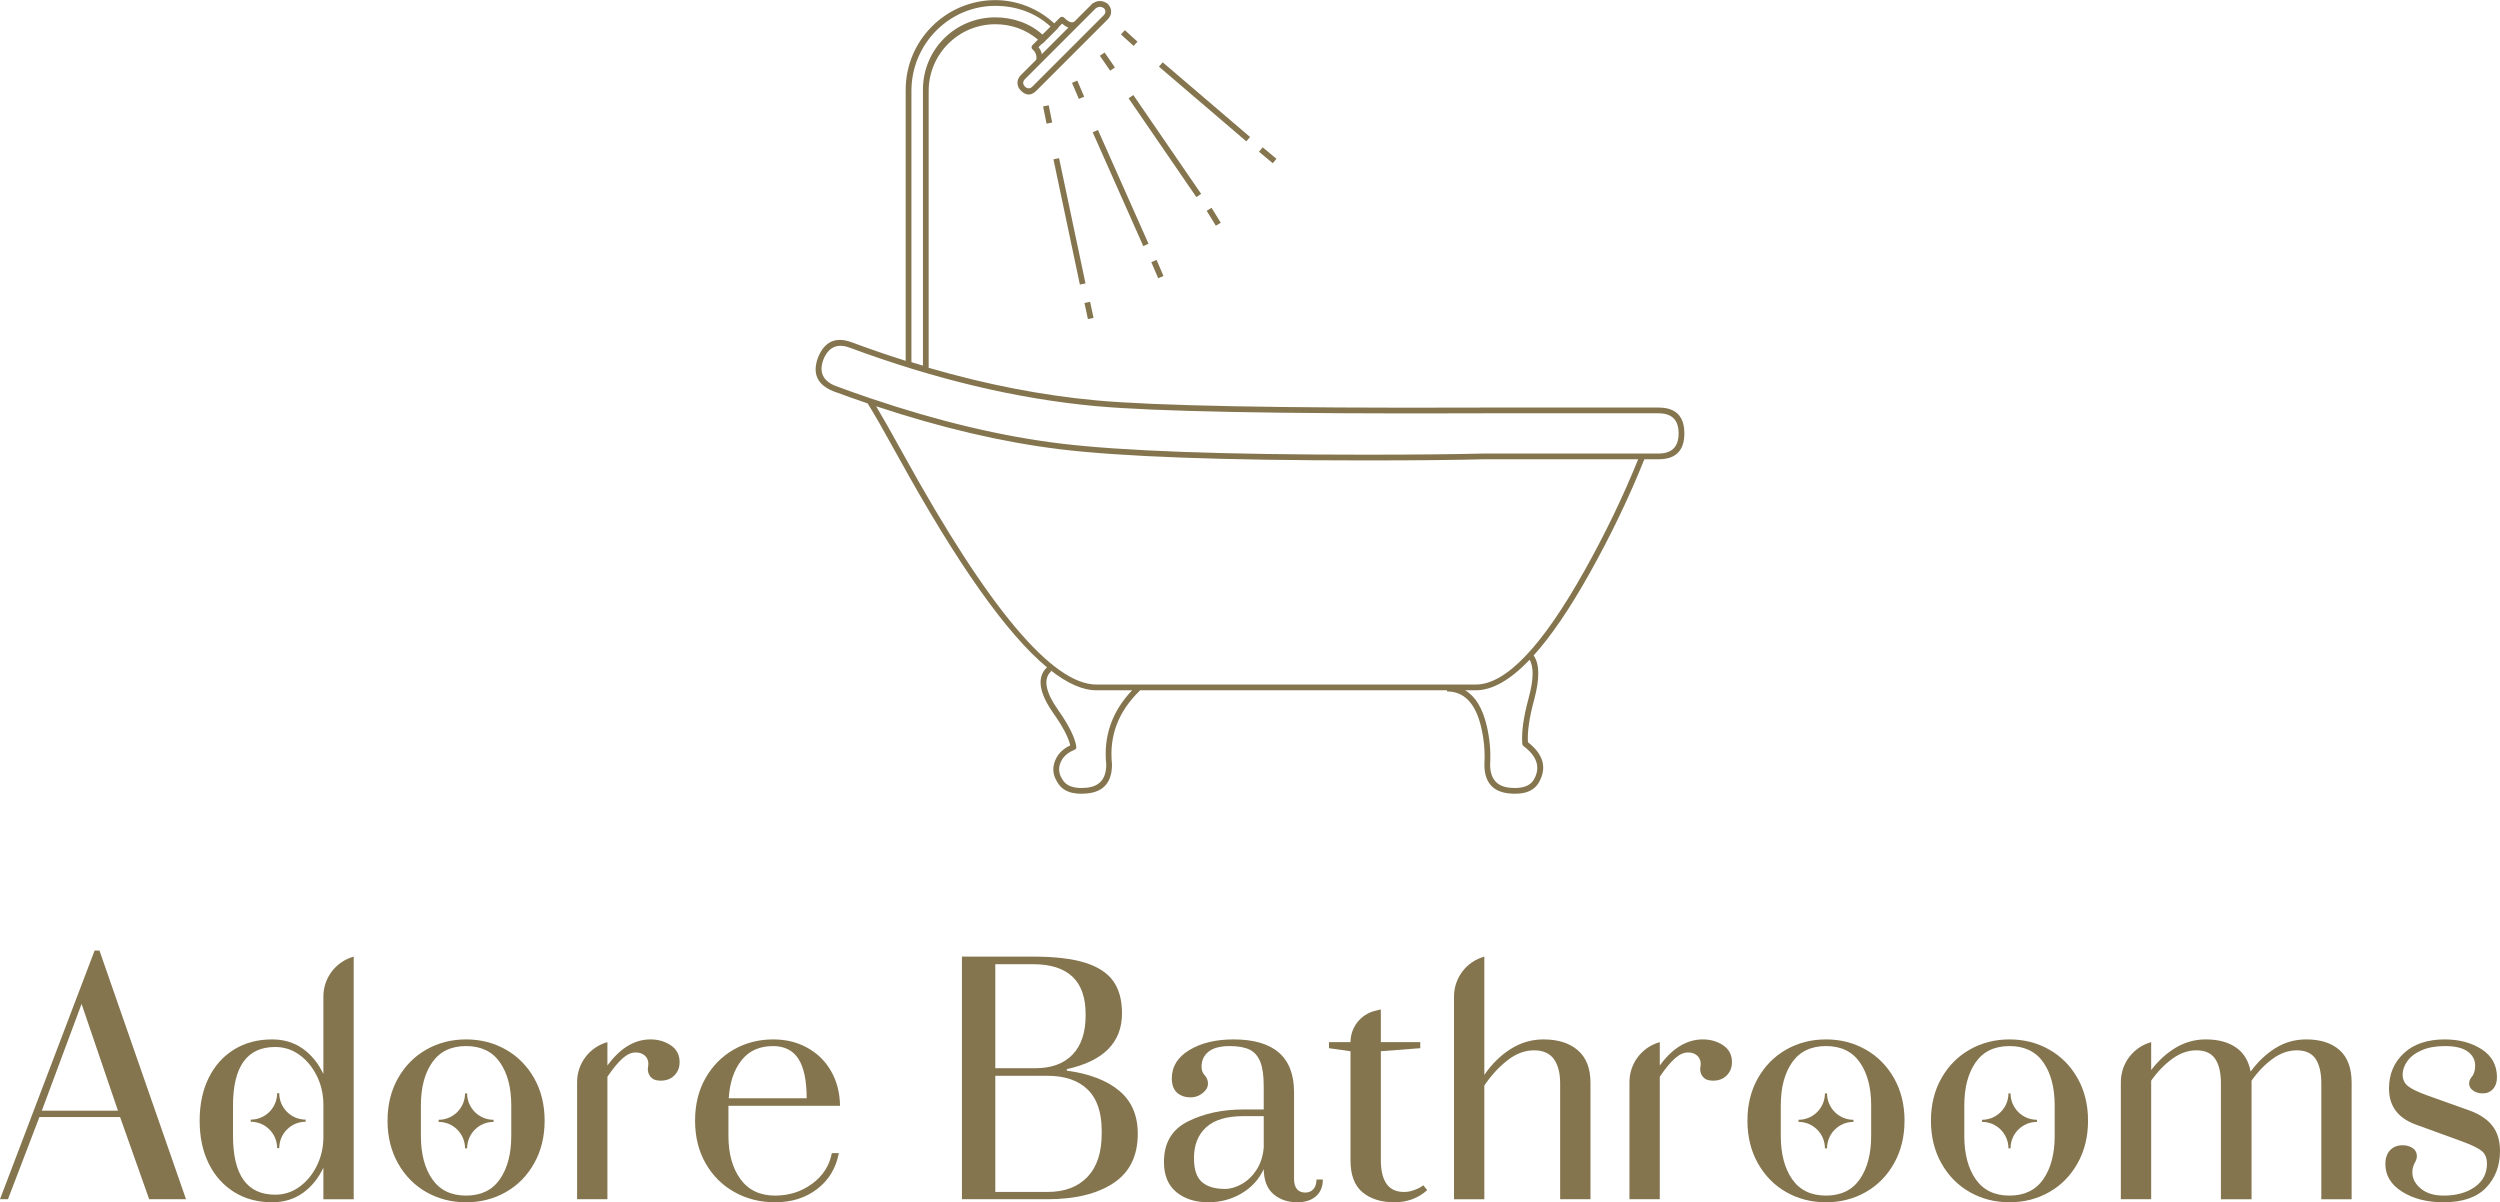 <svg width="420" height="202" viewBox="0 0 420 202" fill="none" xmlns="http://www.w3.org/2000/svg">
<path d="M16.709 159.692H15.893L0 201.471H1.336L6.621 187.664H20.173L25.063 201.471H31.249L16.709 159.692ZM7.028 186.594L13.703 168.659L19.817 186.594H7.028Z" fill="#84754E"/>
<path d="M54.328 167.409V180.429C53.479 178.629 52.324 177.211 50.864 176.174C49.403 175.138 47.688 174.62 45.718 174.62C43.306 174.62 41.184 175.181 39.349 176.302C37.515 177.423 36.089 179.011 35.07 181.066C34.051 183.121 33.541 185.524 33.541 188.275C33.541 191.027 34.051 193.43 35.07 195.485C36.089 197.541 37.516 199.137 39.349 200.274C41.184 201.413 43.306 201.981 45.718 201.981C47.688 201.981 49.403 201.464 50.864 200.427C52.324 199.392 53.479 197.974 54.328 196.173V201.472H59.423V160.711C56.413 161.545 54.328 164.285 54.328 167.409ZM54.329 191.23C54.295 192.929 53.913 194.5 53.182 195.943C52.451 197.387 51.483 198.542 50.278 199.408C49.072 200.274 47.722 200.707 46.228 200.707C41.506 200.707 39.146 197.413 39.146 190.823V185.728C39.146 179.173 41.506 175.894 46.228 175.894C47.722 175.894 49.072 176.328 50.278 177.194C51.483 178.06 52.451 179.215 53.182 180.658C53.912 182.102 54.295 183.673 54.329 185.371L54.329 191.23ZM46.914 183.659H46.561C46.561 186.106 44.57 188.097 42.123 188.097V188.45C44.57 188.45 46.561 190.441 46.561 192.887H46.914C46.914 190.44 48.905 188.45 51.352 188.45V188.097C48.904 188.096 46.914 186.106 46.914 183.659Z" fill="#84754E"/>
<path d="M89.74 181.142C88.568 179.071 86.98 177.466 84.976 176.328C82.972 175.19 80.747 174.621 78.302 174.621C75.857 174.621 73.631 175.19 71.627 176.328C69.623 177.466 68.035 179.071 66.864 181.142C65.691 183.215 65.106 185.592 65.106 188.275C65.106 190.959 65.692 193.345 66.863 195.434C68.035 197.523 69.623 199.136 71.627 200.274C73.631 201.413 75.856 201.981 78.302 201.981C80.747 201.981 82.972 201.413 84.976 200.274C86.98 199.136 88.568 197.523 89.74 195.434C90.911 193.345 91.497 190.959 91.497 188.275C91.498 185.592 90.912 183.215 89.74 181.142ZM85.893 190.823C85.893 193.846 85.256 196.274 83.983 198.109C82.709 199.943 80.815 200.86 78.302 200.86C75.787 200.86 73.894 199.943 72.621 198.109C71.347 196.274 70.71 193.846 70.71 190.823V185.728C70.71 182.705 71.347 180.285 72.621 178.467C73.895 176.651 75.788 175.741 78.302 175.741C80.815 175.741 82.709 176.65 83.983 178.467C85.256 180.285 85.893 182.705 85.893 185.728V190.823ZM78.478 183.687H78.126C78.126 186.134 76.135 188.124 73.688 188.124V188.477C76.135 188.477 78.126 190.468 78.126 192.915H78.478C78.478 190.468 80.469 188.477 82.916 188.477V188.124C80.469 188.124 78.478 186.134 78.478 183.687Z" fill="#84754E"/>
<path d="M112.696 175.614C111.711 174.952 110.573 174.62 109.282 174.62C106.599 174.62 104.188 176.082 102.047 179.002V175.079C99.037 175.913 96.953 178.653 96.953 181.777V201.471H102.047V180.888C102.998 179.495 103.848 178.468 104.595 177.805C105.341 177.143 106.072 176.812 106.786 176.812C107.431 176.812 107.949 176.99 108.34 177.347C108.73 177.704 108.926 178.171 108.926 178.748C108.926 178.903 108.91 179.056 108.88 179.206C108.675 180.211 109.216 181.244 110.217 181.467C110.47 181.523 110.736 181.55 111.015 181.55C111.965 181.55 112.73 181.253 113.308 180.659C113.885 180.065 114.174 179.326 114.174 178.443C114.174 177.219 113.681 176.276 112.696 175.614Z" fill="#84754E"/>
<path d="M136.439 198.873C134.638 200.198 132.566 200.86 130.223 200.86C127.675 200.86 125.73 199.935 124.389 198.083C123.047 196.232 122.376 193.812 122.376 190.823V185.779H141.126C141.092 183.605 140.599 181.677 139.649 179.996C138.697 178.314 137.373 176.998 135.674 176.047C133.976 175.097 132.057 174.62 129.917 174.62C127.472 174.62 125.255 175.19 123.268 176.327C121.281 177.466 119.702 179.062 118.53 181.117C117.358 183.172 116.772 185.558 116.772 188.275C116.772 190.993 117.366 193.388 118.555 195.459C119.744 197.531 121.358 199.136 123.396 200.274C125.434 201.412 127.709 201.981 130.223 201.981C133.008 201.981 135.369 201.234 137.305 199.739C139.241 198.245 140.447 196.241 140.923 193.727H139.751C139.342 195.833 138.239 197.548 136.439 198.873ZM124.567 178.136C125.823 176.54 127.59 175.742 129.866 175.742C131.802 175.742 133.228 176.464 134.146 177.907C135.063 179.351 135.521 181.55 135.521 184.505H122.427C122.597 181.856 123.31 179.733 124.567 178.136Z" fill="#84754E"/>
<path d="M188.012 183.231C185.923 181.499 182.993 180.378 179.223 179.869V179.614C185.405 178.256 188.496 175.13 188.496 170.239C188.496 167.998 188.004 166.189 187.019 164.813C186.033 163.437 184.454 162.41 182.28 161.73C180.106 161.051 177.186 160.711 173.517 160.711H161.606V201.471H175.963C180.616 201.471 184.31 200.572 187.044 198.771C189.778 196.971 191.146 194.203 191.146 190.466C191.146 187.376 190.101 184.964 188.012 183.231ZM167.211 161.985H173.517C179.427 161.985 182.382 164.771 182.382 170.341V170.647C182.382 173.466 181.652 175.639 180.192 177.168C178.73 178.697 176.642 179.461 173.924 179.461H167.211V161.985ZM185.083 190.517C185.083 193.642 184.284 196.045 182.688 197.727C181.091 199.408 178.849 200.249 175.963 200.249H167.211V180.734H175.963C178.883 180.734 181.134 181.499 182.714 183.027C184.293 184.556 185.083 186.866 185.083 189.957L185.083 190.517Z" fill="#84754E"/>
<path d="M221.17 198.16C221.17 198.84 221 199.374 220.661 199.765C220.321 200.155 219.862 200.351 219.286 200.351C218.674 200.351 218.207 200.155 217.884 199.765C217.561 199.375 217.4 198.805 217.4 198.058V183.486C217.4 177.576 214.003 174.62 207.21 174.62C204.255 174.62 201.792 175.216 199.822 176.404C197.852 177.593 196.867 179.173 196.867 181.142C196.867 182.23 197.155 183.036 197.734 183.563C198.311 184.089 199.075 184.352 200.026 184.352C200.909 184.352 201.673 184.03 202.319 183.384C202.395 183.308 202.467 183.231 202.534 183.152C203.174 182.399 203.024 181.303 202.346 180.584C202.022 180.24 201.861 179.781 201.861 179.206C201.861 178.154 202.251 177.313 203.032 176.684C203.813 176.057 205.002 175.742 206.599 175.742C207.991 175.742 209.095 175.938 209.911 176.328C210.726 176.719 211.328 177.398 211.719 178.366C212.109 179.334 212.305 180.701 212.305 182.467V186.39H208.891C205.359 186.39 202.25 187.061 199.568 188.403C196.884 189.745 195.543 192.012 195.543 195.204C195.543 197.446 196.239 199.136 197.632 200.274C199.024 201.413 200.807 201.981 202.981 201.981C205.019 201.981 206.879 201.489 208.56 200.504C210.242 199.519 211.49 198.16 212.305 196.427C212.339 198.33 212.891 199.731 213.961 200.631C215.031 201.531 216.347 201.981 217.909 201.981C219.268 201.981 220.33 201.641 221.094 200.962C221.858 200.283 222.24 199.349 222.24 198.16H221.17ZM212.306 192.81C212.169 194.271 211.762 195.519 211.082 196.555C210.403 197.591 209.579 198.381 208.611 198.924C207.643 199.468 206.701 199.739 205.784 199.739C204.085 199.739 202.794 199.349 201.911 198.568C201.028 197.787 200.587 196.462 200.587 194.594C200.587 192.352 201.275 190.611 202.65 189.371C204.026 188.131 206.106 187.511 208.892 187.511H212.306V192.81Z" fill="#84754E"/>
<path d="M239.113 199.128C239.045 199.196 238.866 199.315 238.578 199.485C238.289 199.655 237.898 199.825 237.406 199.994C236.913 200.164 236.395 200.249 235.852 200.249C233.271 200.249 231.98 198.448 231.98 194.848V176.608L238.603 176.098V175.079H231.98V169.576L230.987 169.825C228.577 170.428 226.885 172.594 226.885 175.079H223.268V176.098L226.885 176.608V194.95C226.885 197.395 227.555 199.179 228.898 200.299C230.239 201.42 232.031 201.981 234.273 201.981C236.412 201.981 238.247 201.302 239.775 199.943L239.113 199.128Z" fill="#84754E"/>
<path d="M265.086 176.455C263.676 175.232 261.749 174.62 259.303 174.62C257.333 174.62 255.499 175.156 253.8 176.226C252.101 177.295 250.624 178.747 249.368 180.582V160.711C246.357 161.545 244.273 164.285 244.273 167.409V201.472H249.368V182.365C250.489 180.701 251.771 179.3 253.214 178.161C254.658 177.024 256.161 176.455 257.723 176.455C259.218 176.455 260.322 176.939 261.035 177.907C261.748 178.875 262.105 180.242 262.105 182.008V201.471H267.2V181.906C267.2 179.495 266.495 177.678 265.086 176.455Z" fill="#84754E"/>
<path d="M289.492 175.614C288.506 174.952 287.368 174.62 286.078 174.62C283.394 174.62 280.983 176.082 278.843 179.002V175.079C275.833 175.913 273.748 178.653 273.748 181.777V201.471H278.843V180.888C279.793 179.495 280.643 178.468 281.391 177.805C282.137 177.143 282.868 176.812 283.581 176.812C284.226 176.812 284.745 176.99 285.135 177.347C285.525 177.704 285.721 178.171 285.721 178.748C285.721 178.903 285.706 179.056 285.676 179.206C285.471 180.211 286.012 181.244 287.013 181.467C287.265 181.523 287.531 181.55 287.811 181.55C288.761 181.55 289.525 181.253 290.103 180.659C290.681 180.065 290.97 179.326 290.97 178.443C290.97 177.219 290.476 176.276 289.492 175.614Z" fill="#84754E"/>
<path d="M318.202 181.142C317.03 179.071 315.442 177.466 313.438 176.328C311.434 175.19 309.21 174.621 306.764 174.621C304.319 174.621 302.094 175.19 300.09 176.328C298.085 177.466 296.498 179.071 295.326 181.142C294.154 183.215 293.568 185.592 293.568 188.275C293.568 190.959 294.154 193.345 295.326 195.434C296.497 197.523 298.085 199.136 300.089 200.274C302.093 201.413 304.318 201.981 306.764 201.981C309.21 201.981 311.434 201.413 313.438 200.274C315.442 199.136 317.03 197.523 318.202 195.434C319.374 193.345 319.96 190.959 319.96 188.275C319.96 185.592 319.374 183.215 318.202 181.142ZM314.356 190.823C314.356 193.846 313.719 196.274 312.445 198.109C311.171 199.943 309.277 200.86 306.764 200.86C304.25 200.86 302.356 199.943 301.083 198.109C299.809 196.274 299.172 193.846 299.172 190.823V185.728C299.172 182.705 299.809 180.285 301.083 178.467C302.357 176.651 304.25 175.741 306.764 175.741C309.277 175.741 311.171 176.65 312.445 178.467C313.719 180.285 314.356 182.705 314.356 185.728V190.823ZM306.941 183.687H306.588C306.588 186.134 304.597 188.124 302.15 188.124V188.477C304.597 188.477 306.588 190.468 306.588 192.915H306.941C306.941 190.468 308.932 188.477 311.378 188.477V188.124C308.931 188.124 306.941 186.134 306.941 183.687Z" fill="#84754E"/>
<path d="M349.033 181.142C347.861 179.071 346.273 177.466 344.269 176.328C342.264 175.19 340.04 174.621 337.595 174.621C335.149 174.621 332.924 175.19 330.92 176.328C328.916 177.466 327.328 179.071 326.156 181.142C324.984 183.215 324.398 185.592 324.398 188.275C324.398 190.959 324.984 193.345 326.156 195.434C327.328 197.523 328.915 199.136 330.92 200.274C332.924 201.413 335.149 201.981 337.594 201.981C340.04 201.981 342.264 201.413 344.269 200.274C346.272 199.136 347.861 197.523 349.032 195.434C350.204 193.345 350.79 190.959 350.79 188.275C350.791 185.592 350.205 183.215 349.033 181.142ZM345.186 190.823C345.186 193.846 344.549 196.274 343.275 198.109C342.001 199.943 340.108 200.86 337.594 200.86C335.08 200.86 333.187 199.943 331.914 198.109C330.64 196.274 330.003 193.846 330.003 190.823V185.728C330.003 182.705 330.64 180.285 331.914 178.467C333.187 176.651 335.081 175.741 337.594 175.741C340.108 175.741 342.001 176.65 343.275 178.467C344.549 180.285 345.186 182.705 345.186 185.728V190.823ZM337.771 183.687H337.418C337.418 186.134 335.427 188.124 332.981 188.124V188.477C335.428 188.477 337.418 190.468 337.418 192.915H337.771C337.771 190.468 339.762 188.477 342.209 188.477V188.124C339.762 188.124 337.771 186.134 337.771 183.687Z" fill="#84754E"/>
<path d="M393.063 176.429C391.72 175.224 389.844 174.62 387.433 174.62C385.564 174.62 383.849 175.104 382.286 176.073C380.724 177.041 379.331 178.358 378.109 180.021C377.769 178.221 376.945 176.871 375.637 175.971C374.33 175.071 372.64 174.62 370.568 174.62C368.767 174.62 367.094 175.079 365.549 175.996C364.003 176.913 362.619 178.17 361.397 179.767V175.079C358.387 175.913 356.302 178.653 356.302 181.777V201.471H361.397V181.55C362.449 180.056 363.63 178.833 364.938 177.882C366.245 176.931 367.595 176.455 368.988 176.455C370.449 176.455 371.502 176.931 372.147 177.882C372.792 178.833 373.115 180.209 373.115 182.009V201.472H378.261V181.55C379.313 180.056 380.494 178.833 381.802 177.882C383.109 176.931 384.46 176.455 385.853 176.455C387.313 176.455 388.366 176.931 389.012 177.882C389.656 178.833 389.98 180.209 389.98 182.009V201.472H395.074V181.906C395.075 179.461 394.404 177.636 393.063 176.429Z" fill="#84754E"/>
<path d="M418.726 189.142C417.876 188.055 416.619 187.205 414.956 186.594L407.822 184.046C406.225 183.469 405.13 182.943 404.536 182.467C403.941 181.991 403.645 181.346 403.645 180.531C403.645 179.75 403.916 178.985 404.46 178.238C405.003 177.491 405.81 176.888 406.88 176.429C407.95 175.97 409.232 175.741 410.727 175.741C412.459 175.741 413.741 176.047 414.573 176.658C415.405 177.27 415.822 178.051 415.822 179.002C415.822 179.546 415.736 180.013 415.566 180.404C415.481 180.599 415.362 180.788 415.209 180.971C414.728 181.546 414.658 182.394 415.169 182.944C415.221 183 415.277 183.053 415.338 183.104C415.796 183.495 416.382 183.69 417.095 183.69C417.808 183.69 418.385 183.444 418.827 182.951C419.268 182.459 419.49 181.805 419.49 180.99C419.49 178.952 418.631 177.381 416.917 176.277C415.201 175.173 413.138 174.621 410.726 174.621C407.805 174.621 405.512 175.394 403.848 176.939C402.183 178.485 401.352 180.463 401.352 182.875C401.352 185.83 402.862 187.851 405.886 188.938L413.579 191.74C415.243 192.351 416.364 192.895 416.942 193.37C417.519 193.847 417.808 194.56 417.808 195.51C417.808 197.141 417.128 198.44 415.77 199.408C414.411 200.376 412.662 200.86 410.522 200.86C408.926 200.86 407.652 200.47 406.701 199.688C405.75 198.907 405.275 197.99 405.275 196.937C405.275 196.326 405.44 195.737 405.773 195.171C406.214 194.419 406.1 193.438 405.395 192.925C405.389 192.921 405.383 192.916 405.377 192.912C404.901 192.573 404.324 192.402 403.645 192.402C402.761 192.402 402.056 192.683 401.53 193.243C401.003 193.804 400.741 194.577 400.741 195.561C400.741 197.464 401.674 199.009 403.543 200.198C405.411 201.387 407.738 201.981 410.523 201.981C413.715 201.981 416.093 201.166 417.656 199.536C419.218 197.905 420 195.851 420 193.37C420 191.638 419.575 190.229 418.726 189.142Z" fill="#84754E"/>
<path fill-rule="evenodd" clip-rule="evenodd" d="M167.216 0.019C158.914 0.019 152.155 6.777 152.155 15.08V60.618C149.149 59.67 146.114 58.628 143.052 57.492C140.377 56.519 138.499 57.383 137.419 60.083C137.417 60.088 137.415 60.093 137.413 60.097C136.44 62.773 137.304 64.651 140.005 65.731C140.009 65.732 140.013 65.734 140.017 65.736C141.953 66.452 143.87 67.132 145.765 67.775C146.713 69.261 148.447 72.291 150.967 76.864C160.82 94.745 169.128 106.494 175.89 112.11C174.154 113.764 174.521 116.347 176.992 119.859C178.566 122.097 179.503 123.888 179.802 125.231C178.604 125.776 177.768 126.599 177.296 127.702C176.757 128.96 176.862 130.183 177.613 131.371C178.459 132.906 180.142 133.548 182.663 133.296C185.431 133.019 186.815 131.395 186.815 128.423C186.815 128.406 186.814 128.389 186.812 128.372C186.314 123.637 187.875 119.521 191.495 116.026L191.439 115.969H243.1V116.162C245.983 116.162 247.894 118.161 248.833 122.161C249.321 124.239 249.503 126.317 249.377 128.394C249.376 128.403 249.376 128.413 249.376 128.423C249.376 131.395 250.76 133.019 253.527 133.296C256.056 133.549 257.742 132.902 258.585 131.357C259.91 128.928 259.28 126.707 256.695 124.694C256.577 122.934 256.927 120.543 257.745 117.523C258.692 114.03 258.661 111.562 257.653 110.117C260.589 106.868 263.723 102.268 267.054 96.316C270.628 89.93 273.694 83.544 276.253 77.158H278.629C281.525 77.158 282.973 75.71 282.973 72.813C282.973 69.917 281.525 68.469 278.629 68.469H249.278C248.762 68.47 247.996 68.473 246.981 68.476C214.939 68.578 193.984 68.173 184.117 67.26C175.039 66.421 165.673 64.597 156.017 61.789V15.273C156.017 9.094 161.038 4.073 167.216 4.073C169.949 4.073 172.38 4.98 174.375 6.659L173.44 7.594C173.427 7.607 173.416 7.62 173.405 7.634C173.365 7.684 173.336 7.739 173.318 7.801C173.3 7.862 173.295 7.925 173.302 7.989C173.309 8.052 173.328 8.112 173.359 8.168C173.39 8.224 173.43 8.272 173.48 8.312C173.826 8.589 174.033 8.954 174.101 9.407C174.154 9.763 174.127 9.995 174.02 10.103L173.991 10.133L171.509 12.614C171.125 12.998 170.933 13.434 170.933 13.921C170.933 14.408 171.125 14.844 171.509 15.228C172.38 16.099 173.252 16.099 174.123 15.228L186.094 3.256C186.478 2.872 186.67 2.437 186.67 1.95C186.67 1.462 186.478 1.027 186.094 0.643C186.072 0.62 186.047 0.6 186.021 0.582C185.199 0.034 184.376 0.034 183.554 0.582C183.528 0.6 183.503 0.62 183.481 0.643L180.584 3.539C180.496 3.627 180.399 3.688 180.294 3.721C179.901 3.846 179.389 3.592 178.757 2.96C178.712 2.915 178.659 2.88 178.6 2.855C178.541 2.831 178.48 2.818 178.416 2.818C178.352 2.818 178.29 2.831 178.231 2.855C178.172 2.88 178.12 2.915 178.074 2.96L177.108 3.926C174.462 1.468 170.92 0.019 167.216 0.019ZM167.216 0.984C170.692 0.984 173.975 2.143 176.485 4.46L175.133 5.811C173.009 3.88 170.113 2.915 167.216 2.915C160.458 2.915 155.052 8.321 155.052 15.08V61.421C154.473 61.228 153.7 61.035 153.121 60.842V15.273C153.121 7.356 159.493 0.984 167.216 0.984ZM174.674 10.815L172.192 13.297C171.997 13.492 171.899 13.7 171.899 13.921C171.899 14.142 171.997 14.35 172.192 14.545C172.387 14.741 172.595 14.838 172.816 14.838C173.037 14.838 173.245 14.741 173.44 14.545L185.412 2.574C185.607 2.378 185.705 2.17 185.705 1.95C185.705 1.742 185.618 1.545 185.444 1.359C185.005 1.084 184.566 1.084 184.128 1.361L181.327 4.162L181.267 4.222L181.266 4.223L181.265 4.224L179.655 5.833L177.985 7.504L176.329 9.16L174.703 10.786L174.702 10.787L174.674 10.815ZM174.468 7.931L175.088 7.311C175.103 7.326 175.118 7.341 175.133 7.356L177.836 4.653C177.822 4.637 177.807 4.622 177.793 4.606L178.427 3.972C178.798 4.292 179.15 4.514 179.485 4.638L178.973 5.151L175.026 9.098C174.934 8.651 174.748 8.263 174.468 7.931ZM191.098 6.999L188.974 5.068L188.325 5.782L190.448 7.713L191.098 6.999ZM187.308 11.329L185.57 8.819L184.777 9.369L186.515 11.879L187.308 11.329ZM210.01 23.015L195.335 10.465L194.707 11.198L209.382 23.749L210.01 23.015ZM182.142 16.241L180.983 13.538L180.096 13.918L181.254 16.621L182.142 16.241ZM201.791 32.571L190.399 15.965L189.603 16.511L200.995 33.117L201.791 32.571ZM176.765 20.584L176.186 17.688L175.239 17.877L175.818 20.774L176.765 20.584ZM192.952 40.951L184.456 21.835L183.574 22.227L192.07 41.343L192.952 40.951ZM214.446 26.68L212.129 24.749L211.511 25.491L213.828 27.422L214.446 26.68ZM182.363 47.612L177.922 26.565L176.978 26.765L181.419 47.811L182.363 47.612ZM205.087 37.418L203.542 34.908L202.72 35.414L204.265 37.924L205.087 37.418ZM195.465 46.363L194.306 43.66L193.419 44.04L194.578 46.743L195.465 46.363ZM183.715 53.403L183.136 50.7L182.191 50.902L182.771 53.605L183.715 53.403ZM146.393 66.969L146.38 66.948L146.363 66.959C144.384 66.29 142.382 65.581 140.358 64.832C138.243 63.984 137.563 62.518 138.318 60.435C139.167 58.319 140.635 57.64 142.722 58.399C157.087 63.729 170.855 67.004 184.028 68.222C193.926 69.137 214.911 69.543 246.984 69.441C247.994 69.438 248.759 69.436 249.281 69.434H278.629C280.881 69.434 282.008 70.561 282.008 72.813C282.008 75.066 280.881 76.192 278.629 76.192H249.279L249.266 76.192C244.379 76.321 237.754 76.385 229.391 76.385C205.436 76.385 188.343 75.759 178.112 74.506C168.282 73.303 157.709 70.79 146.393 66.969ZM177.995 75.464C188.264 76.722 205.396 77.351 229.391 77.351C237.755 77.351 244.384 77.286 249.279 77.158L249.285 77.158H275.212C272.699 83.386 269.698 89.615 266.212 95.845C259.063 108.617 252.968 115.003 247.928 115.003H184.208C176.793 115.003 165.995 102.135 151.812 76.398C149.754 72.664 148.215 69.949 147.195 68.255C158.156 71.889 168.423 74.292 177.995 75.464ZM246.143 115.969C247.865 116.975 249.075 118.966 249.773 121.94C250.282 124.105 250.471 126.271 250.341 128.437C250.346 130.817 251.44 132.117 253.623 132.335C255.728 132.546 257.099 132.066 257.737 130.895C258.825 128.901 258.226 127.047 255.941 125.333C255.886 125.292 255.842 125.242 255.809 125.182C255.776 125.123 255.756 125.059 255.75 124.991C255.577 123.097 255.932 120.524 256.813 117.27C257.642 114.211 257.697 112.069 256.976 110.845C253.71 114.261 250.694 115.969 247.928 115.969H246.143ZM176.426 112.545L176.615 112.754C175.213 114.023 175.602 116.206 177.781 119.304C179.591 121.877 180.606 123.928 180.824 125.458C180.832 125.512 180.831 125.566 180.82 125.62C180.81 125.673 180.79 125.724 180.763 125.771C180.735 125.818 180.7 125.859 180.659 125.894C180.617 125.93 180.571 125.957 180.52 125.977C179.375 126.417 178.596 127.119 178.183 128.082C177.776 129.033 177.86 129.961 178.437 130.867C178.442 130.876 178.448 130.885 178.453 130.895C179.092 132.066 180.463 132.546 182.567 132.335C184.748 132.117 185.842 130.821 185.85 128.447C185.356 123.696 186.804 119.537 190.192 115.969H184.208C181.902 115.969 179.308 114.827 176.426 112.545Z" fill="#84754E"/>
</svg>
